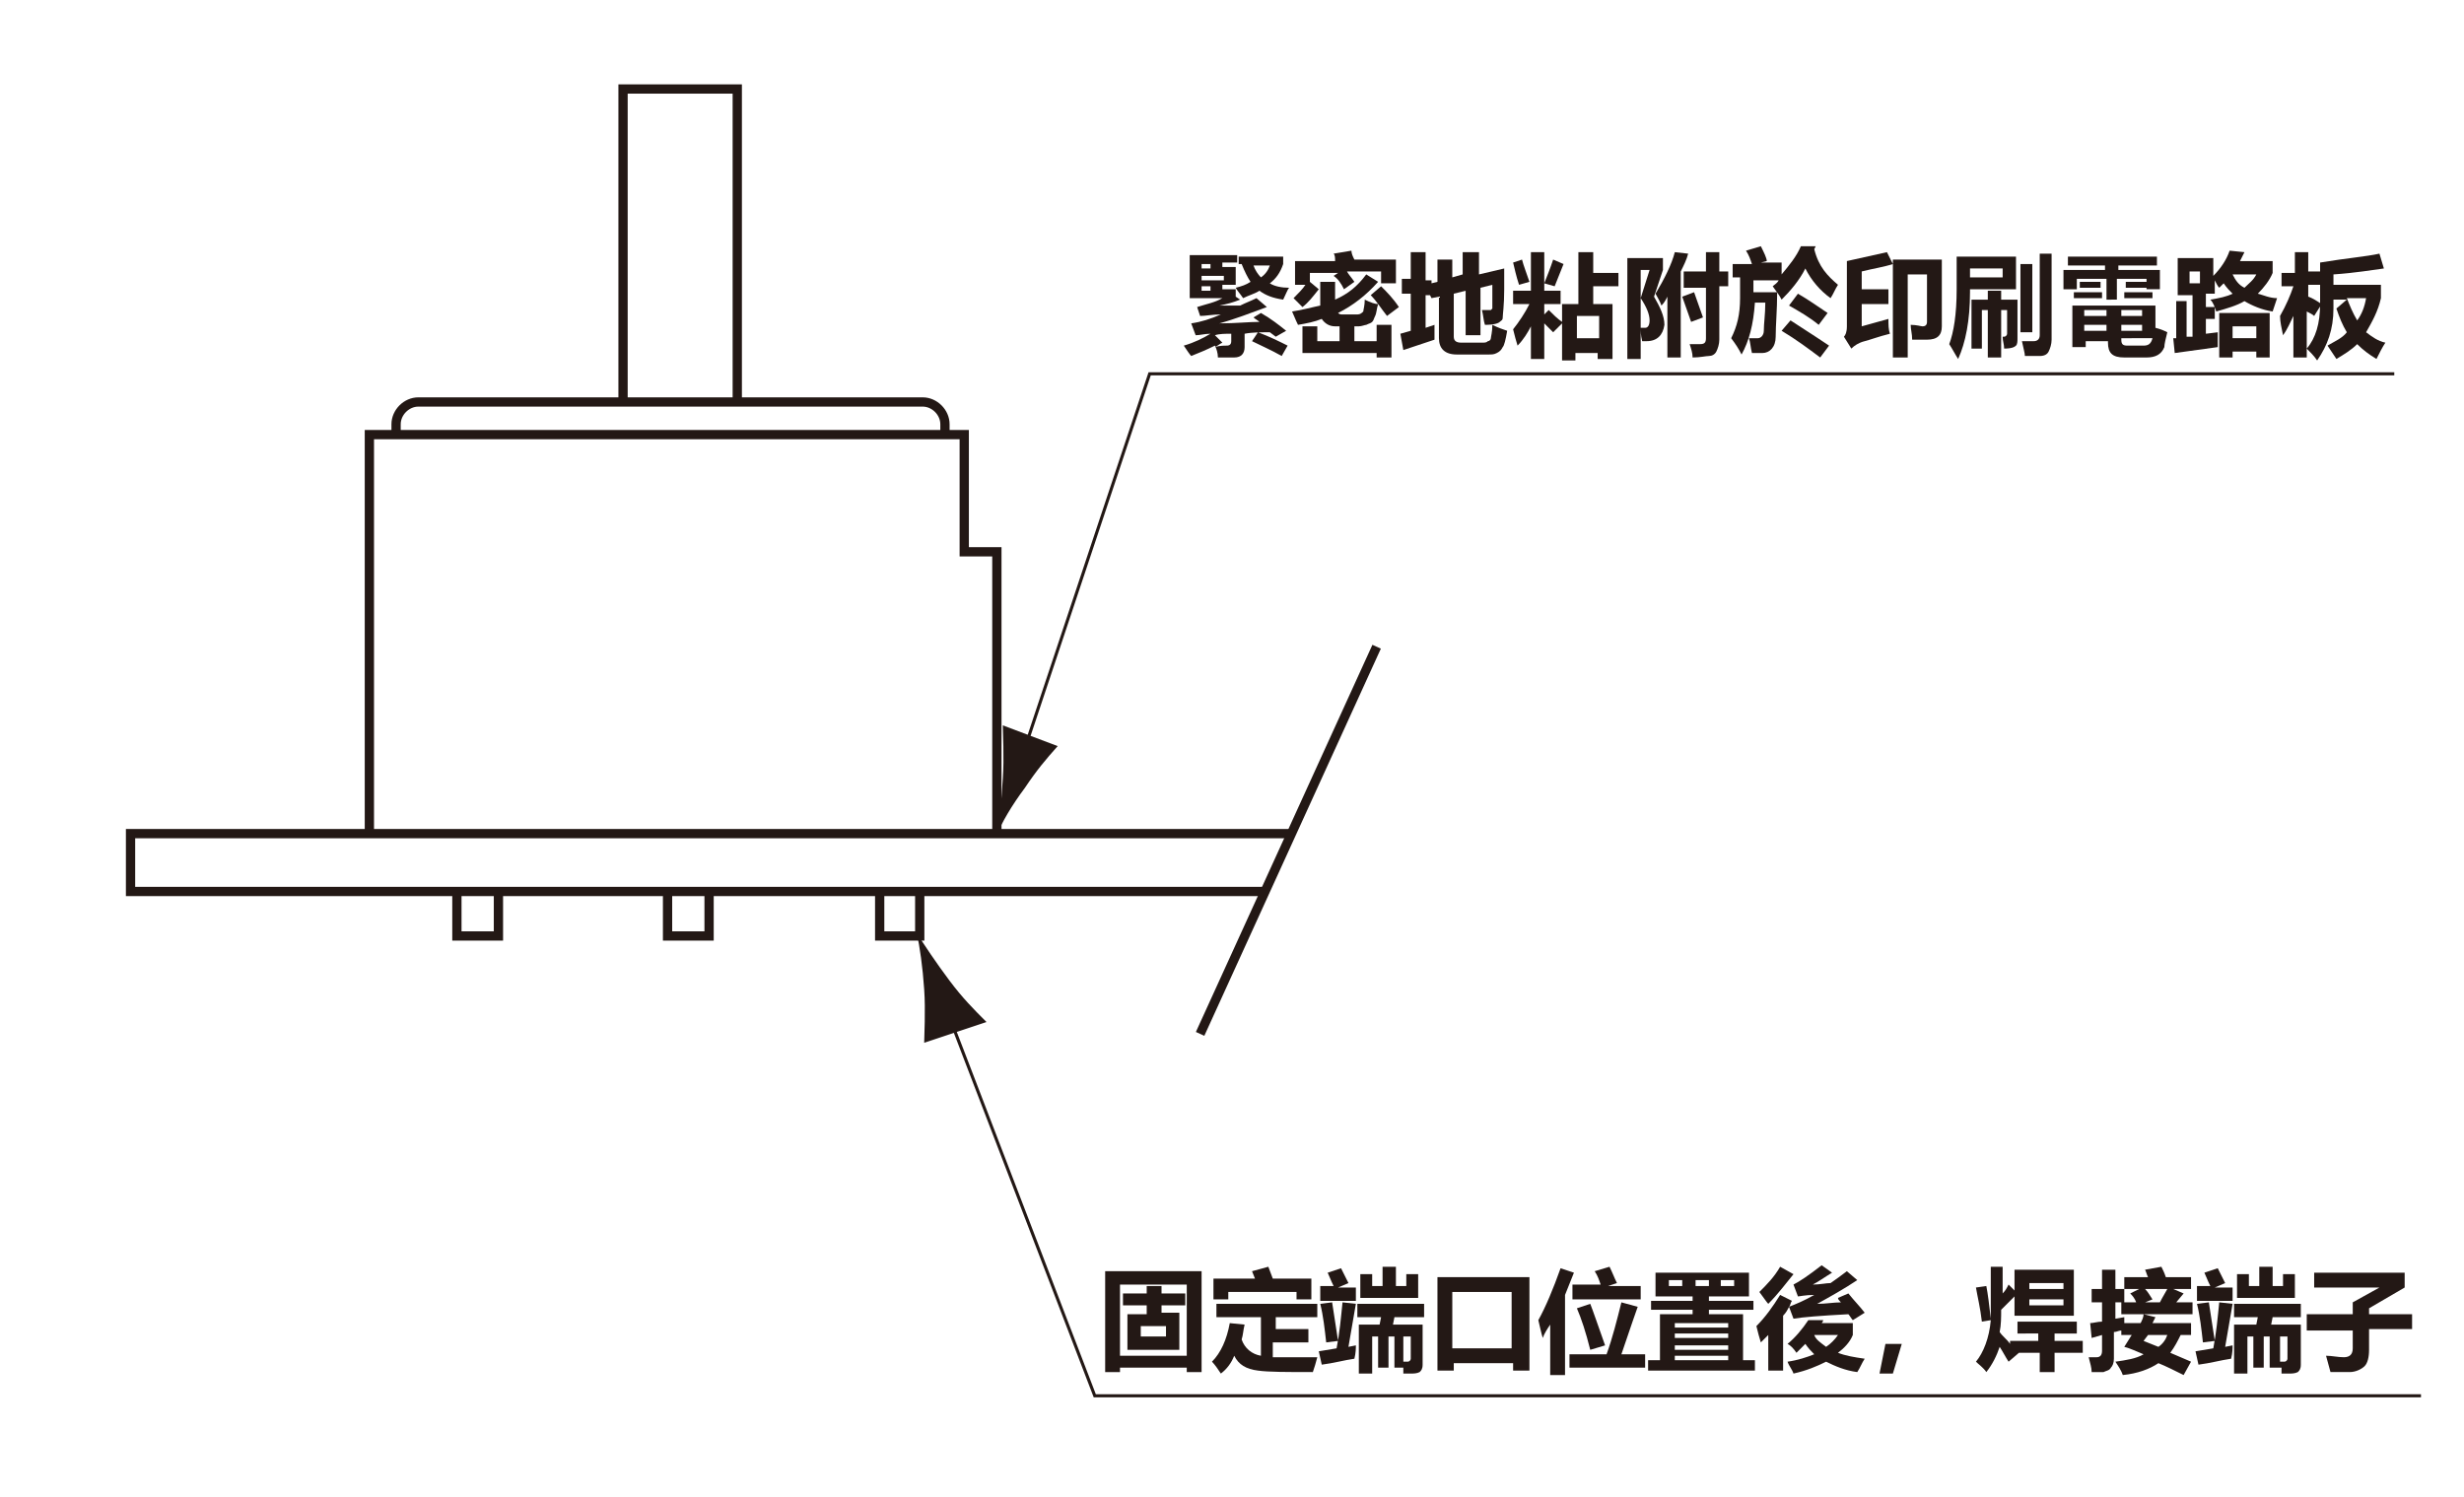 <?xml version="1.0" encoding="utf-8"?>
<!-- Generator: Adobe Illustrator 24.2.1, SVG Export Plug-In . SVG Version: 6.00 Build 0)  -->
<svg version="1.1" id="レイヤー_1" xmlns="http://www.w3.org/2000/svg" xmlns:xlink="http://www.w3.org/1999/xlink" x="0px"
	 y="0px" viewBox="0 0 166.1 100.9" style="enable-background:new 0 0 166.1 100.9;" xml:space="preserve">
<style type="text/css">
	.st0{enable-background:new    ;}
	.st1{fill:#231815;}
	.st2{fill:none;stroke:#231815;stroke-width:0.208;}
	.st3{fill:none;stroke:#231815;stroke-width:0.625;}
</style>
<g class="st0">
	<path class="st1" d="M74.5,92.5v-6.8H81v6.8h-1v-0.3h-4.5v0.3H74.5z M80,86.6h-4.5v4.8H80V86.6z M79.5,88.6V91H76v-2.4h1.3V88h-1.6
		v-0.8h1.6v-0.5h1v0.5h1.6V88h-1.6v0.5H79.5z M76.9,90.1h1.7v-0.7h-1.7V90.1z"/>
	<path class="st1" d="M88.2,89.6v0.9h-2.4v1c0.8,0,1.8,0,3,0c-0.1,0.4-0.2,0.7-0.3,1c-1.7,0-3,0-3.7-0.1c-0.8-0.1-1.3-0.4-1.6-1
		c-0.2,0.5-0.5,0.9-0.9,1.2c-0.2-0.3-0.4-0.6-0.6-0.8c0.6-0.6,1-1.5,1.2-2.6l1,0.1c-0.1,0.4-0.1,0.7-0.2,1c0.2,0.6,0.7,1,1.3,1.1
		v-2.6h-3v-0.9h6.8v0.9h-2.8v0.8H88.2z M84.4,85.7l1.1-0.3c0.1,0.3,0.2,0.5,0.3,0.8h2.6v1.4h-1v-0.5h-4.6v0.5h-1v-1.4h2.8L84.4,85.7
		z"/>
	<path class="st1" d="M90.5,87.8l0.9,0.1l-0.5,2.9l0.5-0.1c0,0.2,0,0.5-0.1,0.9c-0.7,0.1-1.4,0.3-2.2,0.4l-0.2-0.9l1.2-0.2
		C90.3,89.9,90.4,88.8,90.5,87.8z M89,86.7h0.9c-0.2-0.4-0.3-0.7-0.4-0.9l0.9-0.3c0.1,0.2,0.3,0.6,0.5,1l-0.7,0.3h1.2v0.9H89V86.7z
		 M89.8,87.8l0.4,2.6l-0.8,0.1c-0.1-0.9-0.2-1.8-0.4-2.6L89.8,87.8z M91.5,87.9H96v0.9H94l-0.1,0.5h2V92c0,0.3-0.1,0.4-0.2,0.5
		c-0.2,0.1-0.4,0.1-0.6,0.1c-0.2,0-0.3,0-0.5,0l0-0.4h-0.6v-2.1h-0.4v2.1h-0.7v-2.1h-0.4v2.5h-0.9v-3.3H93l0.1-0.5h-1.6V87.9z
		 M91.7,87.5v-1.6h0.8v0.8h0.7v-1.3h0.9v1.3h0.7v-0.8h0.8v1.6H91.7z M95,90.1h-0.4v1.7c0.1,0,0.2,0,0.3,0c0.1,0,0.2-0.1,0.2-0.2
		V90.1z"/>
	<path class="st1" d="M96.9,92.4v-6.3h6.2v6.3h-1.1v-0.5h-4v0.5H96.9z M101.9,87.1h-4v3.8h4V87.1z"/>
	<path class="st1" d="M105.2,85.5l0.9,0.3c-0.2,0.5-0.4,1-0.6,1.5v5.4h-1v-3.4c-0.2,0.3-0.4,0.6-0.5,0.9c-0.1-0.3-0.2-0.8-0.3-1.2
		C104.2,88.1,104.7,86.9,105.2,85.5z M105.9,91.3h2.4c0.4-1.1,0.7-2.3,1-3.5l1.1,0.3c-0.1,0.3-0.5,1.4-1.1,3.2h1.6v0.9h-5.1V91.3z
		 M106,86.6h1.9c-0.1-0.3-0.2-0.6-0.4-0.9l1-0.3c0.2,0.4,0.3,0.7,0.5,1.1l-0.6,0.2h2.2v0.9H106V86.6z M107.2,87.9
		c0.2,0.5,0.5,1.4,1,2.8l-1,0.3c-0.3-1.2-0.6-2.1-0.9-2.8L107.2,87.9z"/>
	<path class="st1" d="M111.1,91.7h0.8v-3.1h2.2v-0.3h-2.8v-0.6h2.8v-0.3h-2.5v-1.6h6.3v1.6h-2.7v0.3h3v0.6h-3v0.3h2.3v3.1h0.8v0.7
		h-7.2V91.7z M112.5,86.7h0.9v-0.4h-0.9V86.7z M116.5,89.2h-3.6v0.3h3.6V89.2z M112.9,90.2h3.6v-0.3h-3.6V90.2z M112.9,91h3.6v-0.3
		h-3.6V91z M112.9,91.7h3.6v-0.3h-3.6V91.7z M114.3,86.7h0.9v-0.4h-0.9V86.7z M116.9,86.7v-0.4H116v0.4H116.9z"/>
	<path class="st1" d="M124.6,87.2c0.4,0.5,0.8,0.9,1.1,1.3l-0.8,0.5c-0.1-0.1-0.2-0.3-0.3-0.4c-1.9,0.1-3.1,0.2-3.7,0.3l-0.3-0.8
		c-0.1,0.2-0.2,0.4-0.4,0.6v3.7h-1V90c-0.2,0.2-0.3,0.3-0.5,0.5c-0.1-0.3-0.2-0.7-0.3-1.1c0.6-0.6,1.1-1.3,1.6-2.1l0.8,0.4
		c-0.1,0.1-0.1,0.3-0.2,0.4c0.5-0.2,1-0.4,1.7-0.8c-0.6,0-1,0.1-1.1,0.1l-0.3-0.8c0.4-0.2,1-0.6,1.9-1.3l0.7,0.5
		c-0.5,0.3-0.9,0.6-1.3,0.8c0.5,0,0.9-0.1,1.2-0.1c0.3-0.2,0.7-0.5,1.1-0.8l0.7,0.6c-0.9,0.6-1.8,1.1-2.7,1.6c0.6,0,1.1-0.1,1.6-0.1
		c-0.1-0.1-0.2-0.2-0.2-0.3L124.6,87.2z M120,85.4l0.9,0.5c-0.5,0.6-1,1.3-1.7,2c-0.1-0.1-0.3-0.4-0.6-0.8
		C119.1,86.6,119.6,86.1,120,85.4z M124.9,89.2V90c-0.2,0.5-0.6,0.9-1,1.2c0.5,0.2,1.1,0.3,1.8,0.4c-0.2,0.3-0.3,0.6-0.5,0.9
		c-0.8-0.1-1.5-0.4-2.1-0.7c-0.6,0.3-1.3,0.6-2.2,0.8c-0.1-0.3-0.3-0.5-0.4-0.8c0.7-0.1,1.3-0.3,1.8-0.5c-0.2-0.2-0.4-0.4-0.6-0.7
		c-0.2,0.2-0.4,0.4-0.6,0.6c-0.2-0.3-0.4-0.5-0.6-0.6c0.5-0.4,1-1,1.4-1.6h1c0,0.1-0.1,0.2-0.1,0.2H124.9z M123.1,90.8
		c0.3-0.2,0.6-0.5,0.8-0.8h-1.6C122.4,90.3,122.7,90.5,123.1,90.8z"/>
	<path class="st1" d="M128.2,90.6l-0.6,2h-0.9l0.4-2H128.2z"/>
	<path class="st1" d="M135.7,90.4h1.7v-0.5H136v-0.8h4v0.8h-1.5v0.5h1.9v0.8h-1.9v1.3h-1v-1.3h-1.4l-0.7,0.6c-0.2-0.3-0.4-0.7-0.6-1
		c-0.2,0.6-0.5,1.2-0.9,1.7c-0.2-0.3-0.5-0.5-0.7-0.7c0.5-0.6,0.9-1.6,1-2.8l-0.6,0.1c-0.1-0.9-0.3-1.7-0.4-2.3l0.7-0.1
		c0.1,0.5,0.2,1.3,0.3,2.2c0-0.4,0-0.9,0-1.4v-2.1h0.8l0,1.8c0.2-0.2,0.3-0.4,0.4-0.6l0.4,0.4v-1.4h4v3.1h-4v-1.3
		c-0.3,0.3-0.6,0.6-0.9,0.9c0,0.5,0,1-0.1,1.5c0.2,0.3,0.5,0.5,0.7,0.8V90.4z M139.1,86.5h-2.3v0.4h2.3V86.5z M139.1,88v-0.4h-2.3
		V88H139.1z"/>
	<path class="st1" d="M147.6,86.9h-1.1l0.7,0.3l-0.5,0.6h1.1v0.8h-3.3l0.8,0.2l-0.2,0.4h2.6V90H147c-0.2,0.4-0.4,0.8-0.7,1.2
		l1.4,0.6l-0.5,0.9c-0.6-0.3-1.2-0.6-1.7-0.8c-0.6,0.4-1.4,0.7-2.4,0.8c-0.1-0.3-0.3-0.6-0.5-0.9c0.7-0.1,1.4-0.2,1.9-0.5
		c-0.5-0.2-0.9-0.4-1.3-0.5c0.2-0.3,0.3-0.5,0.5-0.8H143v-0.3c-0.2,0-0.3,0.1-0.5,0.1v1.8c0,0.3-0.1,0.5-0.2,0.6
		c-0.1,0.2-0.3,0.2-0.5,0.3c-0.2,0-0.5,0-0.8,0c0-0.3-0.1-0.6-0.2-1c0.2,0,0.3,0,0.5,0c0.1,0,0.2,0,0.3-0.1c0,0,0.1-0.1,0.1-0.3V90
		l-0.7,0.2l-0.1-1c0.2,0,0.5-0.1,0.8-0.1v-1.3h-0.7v-0.9h0.7v-1.3h0.9v1.3h0.6v0.9h-0.6v1.1l0.6-0.1c0,0.2,0,0.3,0,0.4h1.1
		c0.1-0.2,0.2-0.4,0.2-0.6H143v-0.8h1c-0.1-0.3-0.3-0.5-0.4-0.6l0.6-0.3h-1v-0.8h1.6c-0.1-0.2-0.1-0.3-0.2-0.5l1.1-0.2
		c0.1,0.2,0.2,0.4,0.3,0.7h1.7V86.9z M144.5,90.4l1,0.4c0.3-0.2,0.5-0.5,0.6-0.8h-1.3L144.5,90.4z M145.1,87.6l-0.5,0.2h1
		c0.2-0.4,0.4-0.7,0.5-0.9h-1.5C144.8,87.1,144.9,87.3,145.1,87.6z"/>
	<path class="st1" d="M149.6,87.8l0.9,0.1l-0.5,2.9l0.5-0.1c0,0.2,0,0.5-0.1,0.9c-0.7,0.1-1.4,0.3-2.2,0.4l-0.2-0.9l1.2-0.2
		C149.4,89.9,149.5,88.8,149.6,87.8z M148.1,86.7h0.9c-0.2-0.4-0.3-0.7-0.4-0.9l0.9-0.3c0.1,0.2,0.3,0.6,0.5,1l-0.7,0.3h1.2v0.9
		h-2.4V86.7z M148.9,87.8l0.4,2.6l-0.8,0.1c-0.1-0.9-0.2-1.8-0.4-2.6L148.9,87.8z M150.6,87.9h4.5v0.9h-1.9l-0.1,0.5h2V92
		c0,0.3-0.1,0.4-0.2,0.5c-0.2,0.1-0.4,0.1-0.6,0.1c-0.2,0-0.3,0-0.5,0l0-0.4H153v-2.1h-0.4v2.1h-0.7v-2.1h-0.4v2.5h-0.9v-3.3h1.5
		l0.1-0.5h-1.6V87.9z M150.8,87.5v-1.6h0.8v0.8h0.7v-1.3h0.9v1.3h0.7v-0.8h0.8v1.6H150.8z M154.1,90.1h-0.4v1.7c0.1,0,0.2,0,0.3,0
		c0.1,0,0.2-0.1,0.2-0.2V90.1z"/>
	<path class="st1" d="M155.5,88.6h3.1v-0.8l1.8-1H156v-1h6.1v1l-2.4,1.4v0.4h2.9v1h-2.9V91c0,0.5-0.1,0.9-0.3,1.1s-0.6,0.4-1,0.4
		l-1.3,0c-0.1-0.4-0.2-0.7-0.3-1.1c0.4,0,0.8,0.1,1.2,0.1c0.4,0,0.6-0.2,0.6-0.6v-1.2h-3.1V88.6z"/>
</g>
<g class="st0">
	<path class="st1" d="M85,21.1c0.7,0.4,1.2,0.8,1.7,1.2L86,22.7l-0.4-0.3c-0.6,0-1.2,0-1.7,0.1v0.9c0,0.4-0.2,0.7-0.7,0.7
		c-0.2,0-0.6,0-1.1,0c0-0.3-0.1-0.6-0.2-0.8c-0.6,0.3-1.1,0.5-1.6,0.7c-0.1-0.1-0.3-0.4-0.5-0.7c0.7-0.2,1.3-0.5,1.8-0.8
		c-0.4,0-0.7,0.1-1,0.1l-0.3-0.8c0.7-0.1,1.3-0.3,2-0.6c-0.6,0-1,0.1-1.4,0.1l-0.2-0.6c0.6-0.2,1.2-0.3,1.7-0.6h-2.2v-2.9h3.2v0.5
		h-1v0.3h0.9v1.2h-0.9v0.3h0.9v0.5l0.3,0.2c-0.5,0.2-0.9,0.3-1.4,0.4c0.6,0,1,0,1.4,0c0.4-0.2,0.7-0.3,1.1-0.5l0.7,0.6
		c-1.1,0.4-2.1,0.8-3.2,1.1c1.1,0,2-0.1,2.7-0.1c-0.1-0.1-0.3-0.2-0.4-0.3L85,21.1z M81,18.1h0.6v-0.3H81V18.1z M82.5,18.9v-0.3H81
		v0.3H82.5z M81,19.6h0.6v-0.3H81V19.6z M82.7,23.3c0.2,0,0.3-0.1,0.3-0.3v-0.5c-0.4,0-0.8,0-1.1,0.1l0.5,0.5
		c-0.2,0.1-0.3,0.2-0.5,0.3C82.2,23.3,82.5,23.3,82.7,23.3z M83.5,17.9v-0.6h3v0.5c-0.2,0.6-0.5,1-0.9,1.3c0.3,0.2,0.8,0.3,1.3,0.3
		c-0.1,0.1-0.2,0.4-0.4,0.8c-0.7-0.1-1.2-0.3-1.6-0.6c-0.3,0.2-0.7,0.3-1.1,0.5c-0.2-0.3-0.4-0.5-0.5-0.7c0.4-0.1,0.7-0.2,1-0.4
		c-0.2-0.3-0.4-0.7-0.6-1.2H83.5z M84.8,22.4c0.8,0.3,1.4,0.6,2,0.9L86.4,24c-0.7-0.4-1.4-0.7-2-1L84.8,22.4z M85,18.7
		c0.3-0.2,0.5-0.5,0.6-0.8h-1.1C84.6,18.2,84.8,18.5,85,18.7z"/>
	<path class="st1" d="M92.1,18.5l0.8,0.5c-0.8,0.9-1.7,1.6-2.7,2.1c0.1,0.1,0.2,0.1,0.3,0.1h1c0.2,0,0.3-0.1,0.4-0.2
		c0-0.1,0.1-0.4,0.1-0.8c0.4,0.2,0.7,0.3,0.9,0.3c-0.1,0.3-0.1,0.6-0.2,0.8s-0.1,0.3-0.2,0.4s-0.2,0.1-0.4,0.2
		c-0.1,0-0.3,0.1-0.5,0.1h-0.3v1h1.5v-1.1h1v2.2h-1v-0.3h-5V22h1V23h1.5v-1H90c-0.4,0-0.7-0.2-0.9-0.5c-0.5,0.2-1,0.3-1.6,0.4
		c-0.2-0.4-0.3-0.7-0.4-0.9c0.7-0.1,1.4-0.3,1.9-0.4V19h1v1.2C90.9,19.8,91.5,19.3,92.1,18.5z M89.9,17.1l1.2-0.2
		c0,0.2,0.1,0.4,0.2,0.6h2.8v1.6h-1v-0.8h-2.3c0.1,0.2,0.3,0.4,0.5,0.7l-0.7,0.5c-0.2-0.4-0.4-0.7-0.7-0.9l0.3-0.2h-1.9V19l0.6,0.5
		c-0.4,0.5-0.7,0.9-1.1,1.2l-0.6-0.6c0.3-0.3,0.6-0.6,0.8-0.9h-0.7v-1.6h2.7C90,17.4,90,17.2,89.9,17.1z M93.1,19.3
		c0.4,0.4,0.8,0.8,1.2,1.4l-0.8,0.6c-0.4-0.5-0.7-1-1.1-1.4L93.1,19.3z"/>
	<path class="st1" d="M98.7,17h1v1.5l1.7-0.4l0,1.4c0,1.1-0.1,1.7-0.1,1.9s-0.1,0.2-0.2,0.3c-0.1,0.1-0.4,0.2-1,0.2
		c-0.1-0.3-0.1-0.6-0.2-1c0.1,0,0.2,0,0.3,0c0.1,0,0.2,0,0.3,0c0,0,0.1-0.1,0.1-0.1s0-0.2,0-0.5c0-0.3,0-0.6,0-1.1l-0.8,0.2v3.2h-1
		v-3L98,19.8v2.9c0,0.3,0.2,0.4,0.5,0.4h1.4c0.2,0,0.3,0,0.4-0.1c0.1,0,0.2-0.1,0.2-0.2c0-0.1,0.1-0.4,0.1-0.9
		c0.4,0.2,0.7,0.3,1,0.4c-0.1,0.6-0.2,1-0.3,1.1c-0.1,0.2-0.2,0.3-0.4,0.4s-0.3,0.1-0.6,0.1h-2.1c-0.8,0-1.2-0.4-1.2-1.1V20
		l-0.5,0.1l-0.1-0.2h-0.3v2.2l0.6-0.2c0,0.2,0,0.5,0,1l-2.1,0.7l-0.2-1.1l0.7-0.2v-2.5h-0.6v-1h0.6V17h1v1.9h0.4v0.2l0.4-0.1v-1.5h1
		v1.2l0.7-0.2V17z"/>
	<path class="st1" d="M105.3,24.1v-2.3c-0.2,0.2-0.4,0.4-0.6,0.6c-0.2-0.2-0.4-0.4-0.6-0.6v2.4h-0.9V22c-0.2,0.4-0.5,0.9-0.9,1.3
		c-0.1-0.3-0.2-0.7-0.3-1.1c0.4-0.5,0.8-1.1,1.1-1.7H102v-0.9h1.2V17h0.9v2.6h1.1v0.9h-1.1v0.7l0.3-0.3c0.3,0.3,0.6,0.6,0.9,0.8
		v-1.2h1.1V17h1v1.4h1.7v0.9h-1.7v1.2h1.3v3.7h-1v-0.4h-1.5v0.5H105.3z M102.6,17.5c0.1,0.4,0.3,0.9,0.5,1.5l-0.7,0.2
		c-0.2-0.6-0.3-1.1-0.4-1.5L102.6,17.5z M104.7,17.5l0.7,0.3l-0.6,1.5l-0.7-0.2C104.3,18.6,104.5,18.1,104.7,17.5z M107.8,21.3h-1.5
		v1.5h1.5V21.3z"/>
	<path class="st1" d="M111,23h-0.3c-0.1-0.4-0.1-0.7-0.1-0.9c0.1,0,0.2,0,0.3,0c0.2,0,0.3-0.2,0.3-0.5c0-0.4-0.2-0.9-0.6-1.5
		l0.6-1.9h-0.6v6h-0.9v-6.8h2.4v0.8l-0.6,1.8c0.4,0.7,0.7,1.3,0.7,1.9C112.1,22.6,111.7,23,111,23z M112.9,17l0.9,0.1
		c-0.1,0.4-0.3,0.8-0.5,1.2v5.8h-0.9V20c-0.1,0.2-0.2,0.4-0.4,0.6c-0.1-0.3-0.3-0.6-0.4-0.8C112.2,18.8,112.7,17.8,112.9,17z
		 M113.4,20l0.8-0.3c0.2,0.6,0.4,1.1,0.6,1.7l-0.8,0.3C113.8,21.1,113.6,20.6,113.4,20z M113.5,18.3h1.5v-1.3h0.9v1.3h0.6v1h-0.6
		v3.6c0,0.3-0.1,0.6-0.2,0.8s-0.3,0.3-0.5,0.3c-0.2,0-0.6,0.1-1.1,0.1c0-0.3-0.1-0.6-0.2-0.9c0.2,0,0.5,0,0.7,0
		c0.3,0,0.4-0.1,0.4-0.4v-3.4h-1.5V18.3z"/>
	<path class="st1" d="M123.9,19.2c-0.2,0.3-0.3,0.6-0.5,0.9c-0.7-0.5-1.3-1.2-1.7-2c-0.4,0.8-1,1.5-1.6,2.1
		c-0.2-0.4-0.4-0.6-0.6-0.9c0.1-0.1,0.3-0.2,0.4-0.4h-1.7c0,0.3,0,0.6,0,0.8h1.6c0,1.2-0.1,2.2-0.1,3c0,0.7-0.4,1.1-0.9,1.1
		c-0.2,0-0.5,0-0.7,0c-0.1-0.4-0.1-0.7-0.2-1c0.2,0,0.4,0,0.6,0c0.2,0,0.4-0.2,0.4-0.5c0-0.5,0.1-1.1,0.1-1.9h-0.7
		c-0.1,1.5-0.4,2.6-0.9,3.5c-0.2-0.4-0.4-0.7-0.7-1.1c0.4-0.8,0.6-1.6,0.6-2.7c0-0.3,0-0.7,0-1.4h-0.5v-0.9h1.3
		c-0.1-0.3-0.2-0.6-0.4-0.9l1-0.3c0.2,0.4,0.4,0.8,0.4,1l-0.4,0.1h1.4v0.8c0.5-0.6,1-1.2,1.3-1.9h1l-0.1,0.2
		C122.6,18,123.2,18.6,123.9,19.2z M120.7,21.6c1.4,0.9,2.3,1.5,2.6,1.7l-0.6,0.8c-0.8-0.6-1.6-1.2-2.6-1.8L120.7,21.6z M121.2,19.8
		c0.7,0.4,1.4,0.9,2,1.3l-0.6,0.8c-0.6-0.5-1.3-0.9-2-1.3L121.2,19.8z"/>
	<path class="st1" d="M127.6,17.8c-0.6,0.2-1.3,0.3-2.1,0.5v1.2h1.8v1h-1.8V22l1.8-0.5c0,0.4,0,0.7,0.1,1c-0.8,0.2-1.3,0.4-1.7,0.5
		s-0.7,0.3-0.9,0.5l-0.5-0.8c0.1-0.1,0.2-0.3,0.2-0.7v-4.4c0.9-0.2,1.8-0.4,2.7-0.6L127.6,17.8z M127.7,17.5h3.2v4.5
		c0,0.6-0.3,0.9-1,0.9h-1c0-0.4-0.1-0.7-0.1-1c0.4,0,0.7,0.1,0.8,0.1c0.2,0,0.3-0.1,0.3-0.3v-3.2h-1.3v5.6h-1V17.5z"/>
	<path class="st1" d="M131.9,17.3h4v2.2h-3.1v0.2c0,1.9-0.3,3.4-0.8,4.5c-0.2-0.3-0.4-0.7-0.6-1c0.3-0.8,0.5-2,0.5-3.7V17.3z
		 M135,18.7v-0.6h-2.2v0.6H135z M134.8,24.1H134v-3.2h-0.4v2.6h-0.7v-3.3h1.1v-0.6h0.9v0.6h1.1v2.6c0,0.2,0,0.4-0.1,0.5
		c-0.1,0.1-0.3,0.2-0.8,0.2c0-0.3-0.1-0.5-0.1-0.8c0,0,0.1,0,0.1,0c0.1,0,0.2-0.1,0.2-0.2v-1.6h-0.4V24.1z M136.2,17.8h0.8v4.6h-0.8
		V17.8z M137.4,17.1h0.9v5.8c0,0.3-0.1,0.6-0.2,0.8c-0.1,0.2-0.3,0.3-0.6,0.3c-0.3,0-0.6,0-1,0c0-0.2-0.1-0.5-0.2-1
		c0.4,0,0.6,0,0.8,0c0.2,0,0.4-0.1,0.4-0.4V17.1z"/>
	<path class="st1" d="M139.1,18.2h2.8v-0.3h-2.5v-0.6h6v0.6h-2.6v0.3h2.8v1.3h-0.9v-0.7h-2v1.4H142v-1.4h-2v0.7h-0.9V18.2z
		 M145.3,20.4v1.7c0.4,0.1,0.6,0.2,0.8,0.3c-0.1,0.4-0.2,0.8-0.2,1c-0.2,0.5-0.6,0.7-1.2,0.7h-1.5c-0.8,0-1.1-0.3-1.1-1v-0.1h-1.5
		v0.4h-0.9v-2.8H145.3z M139.8,19.7h1.9v0.4h-1.9V19.7z M140.2,19h1.4v0.4h-1.4V19z M140.5,20.9v0.4h1.5v-0.4H140.5z M140.5,22.3
		h1.5v-0.4h-1.5V22.3z M144.4,20.9H143v0.4h1.4V20.9z M144.4,22.3v-0.4H143v0.4H144.4z M143.4,23.3h1.1c0.3,0,0.5-0.1,0.6-0.5H143
		v0.1C143,23.2,143.1,23.3,143.4,23.3z M144.7,19v0.4h-1.4V19H144.7z M145.1,19.7v0.4h-1.9v-0.4H145.1z"/>
	<path class="st1" d="M146.7,17.4h2.5v1.2c0.5-0.5,0.9-1.1,1.1-1.7l1,0.1c-0.1,0.2-0.2,0.4-0.3,0.6h2.2v0.8c-0.2,0.5-0.6,1-1,1.4
		c0.4,0.1,0.8,0.3,1.3,0.3c-0.1,0.3-0.2,0.6-0.3,0.9c-0.7-0.1-1.4-0.4-1.9-0.7c-0.5,0.3-1.2,0.5-1.9,0.7c-0.1-0.3-0.2-0.6-0.4-0.8
		c0.6-0.1,1.1-0.2,1.5-0.4c-0.2-0.2-0.4-0.4-0.6-0.7c-0.1,0.1-0.2,0.2-0.3,0.3c-0.1-0.1-0.2-0.3-0.3-0.5v0.9h-0.6v0.9h0.6v0.8h-0.6
		v1l0.8-0.1c0,0.1,0,0.4,0,1l-2.9,0.4l-0.1-1l0.2,0v-2.5h0.7v2.4l0.4,0v-2.8h-1V17.4z M147.6,19.1h0.7v-0.8h-0.7V19.1z M149.6,24.1
		v-3h3.4v3h-0.9v-0.4h-1.6v0.4H149.6z M151.3,19.4c0.3-0.3,0.6-0.5,0.8-0.9h-1.6C150.7,18.9,150.9,19.2,151.3,19.4z M152.1,22h-1.6
		v0.8h1.6V22z"/>
	<path class="st1" d="M153.7,21.3c0.4-0.7,0.7-1.4,0.9-2h-0.8v-0.9h0.9V17h0.9v1.3h0.8v0.9h-0.8V20c0.3,0.1,0.6,0.3,0.9,0.5
		l-0.5,0.8c-0.1-0.1-0.3-0.2-0.5-0.3v3.1h-0.9v-2.8c-0.2,0.4-0.4,0.9-0.7,1.3C153.8,22.1,153.7,21.7,153.7,21.3z M160.4,17.1l0.3,1
		c-0.8,0.1-1.9,0.3-3.4,0.4v0.7h3.2v0.9c-0.2,0.9-0.6,1.6-1,2.3c0.4,0.3,0.8,0.6,1.3,0.7c-0.2,0.3-0.4,0.7-0.6,1.1
		c-0.5-0.3-0.9-0.6-1.3-1c-0.4,0.4-0.9,0.7-1.4,1c-0.2-0.3-0.4-0.6-0.6-0.9c0.5-0.3,1-0.5,1.3-0.9c-0.3-0.5-0.5-1-0.7-1.6l0.7-0.6
		h-0.9v0.6c0,1.4-0.4,2.5-1.1,3.5c-0.2-0.3-0.5-0.6-0.7-0.8c0.6-0.7,0.9-1.7,0.9-3v-2.8C158.2,17.4,159.5,17.3,160.4,17.1z
		 M158.9,21.6c0.3-0.4,0.5-0.9,0.6-1.5h-1.3C158.4,20.6,158.6,21.1,158.9,21.6z"/>
</g>
<g>
	<polyline class="st2" points="163.2,94.1 73.8,94.1 63.9,68.3 	"/>
	<path class="st1" d="M64,66.1c0.9,1.2,1.6,1.9,2.5,2.8l-4.2,1.4c0-0.4,0.1-2.2,0-3.6c-0.1-1.5-0.3-2.9-0.5-3.8
		C62.3,63.7,63.1,64.9,64,66.1z"/>
</g>
<g>
	<polyline class="st2" points="161.4,25.2 77.5,25.2 68.9,51 	"/>
	<path class="st1" d="M69.1,53.1c0.8-1.2,1.4-1.9,2.2-2.8l-3.7-1.4c0,0.4,0.1,2.2,0,3.6c-0.1,1.5-0.2,2.9-0.4,3.8
		C67.5,55.5,68.2,54.3,69.1,53.1z"/>
</g>
<polyline class="st3" points="87.2,56.2 8.8,56.2 8.8,60.1 85.2,60.1 "/>
<polyline class="st3" points="67.2,56.1 67.2,37.2 65,37.2 65,29.3 24.9,29.3 24.9,56.1 "/>
<path class="st3" d="M26.7,29.2v-0.6c0-0.8,0.7-1.5,1.5-1.5h34c0.8,0,1.5,0.7,1.5,1.5v0.6"/>
<polyline class="st3" points="42,26.9 42,6 49.7,6 49.7,27.1 "/>
<line class="st3" x1="92.8" y1="43.6" x2="80.9" y2="69.7"/>
<polyline class="st3" points="30.8,60.3 30.8,63.1 33.6,63.1 33.6,60.3 "/>
<polyline class="st3" points="45,60.3 45,63.1 47.8,63.1 47.8,60.3 "/>
<polyline class="st3" points="59.3,60.3 59.3,63.1 62,63.1 62,60.3 "/>
</svg>
